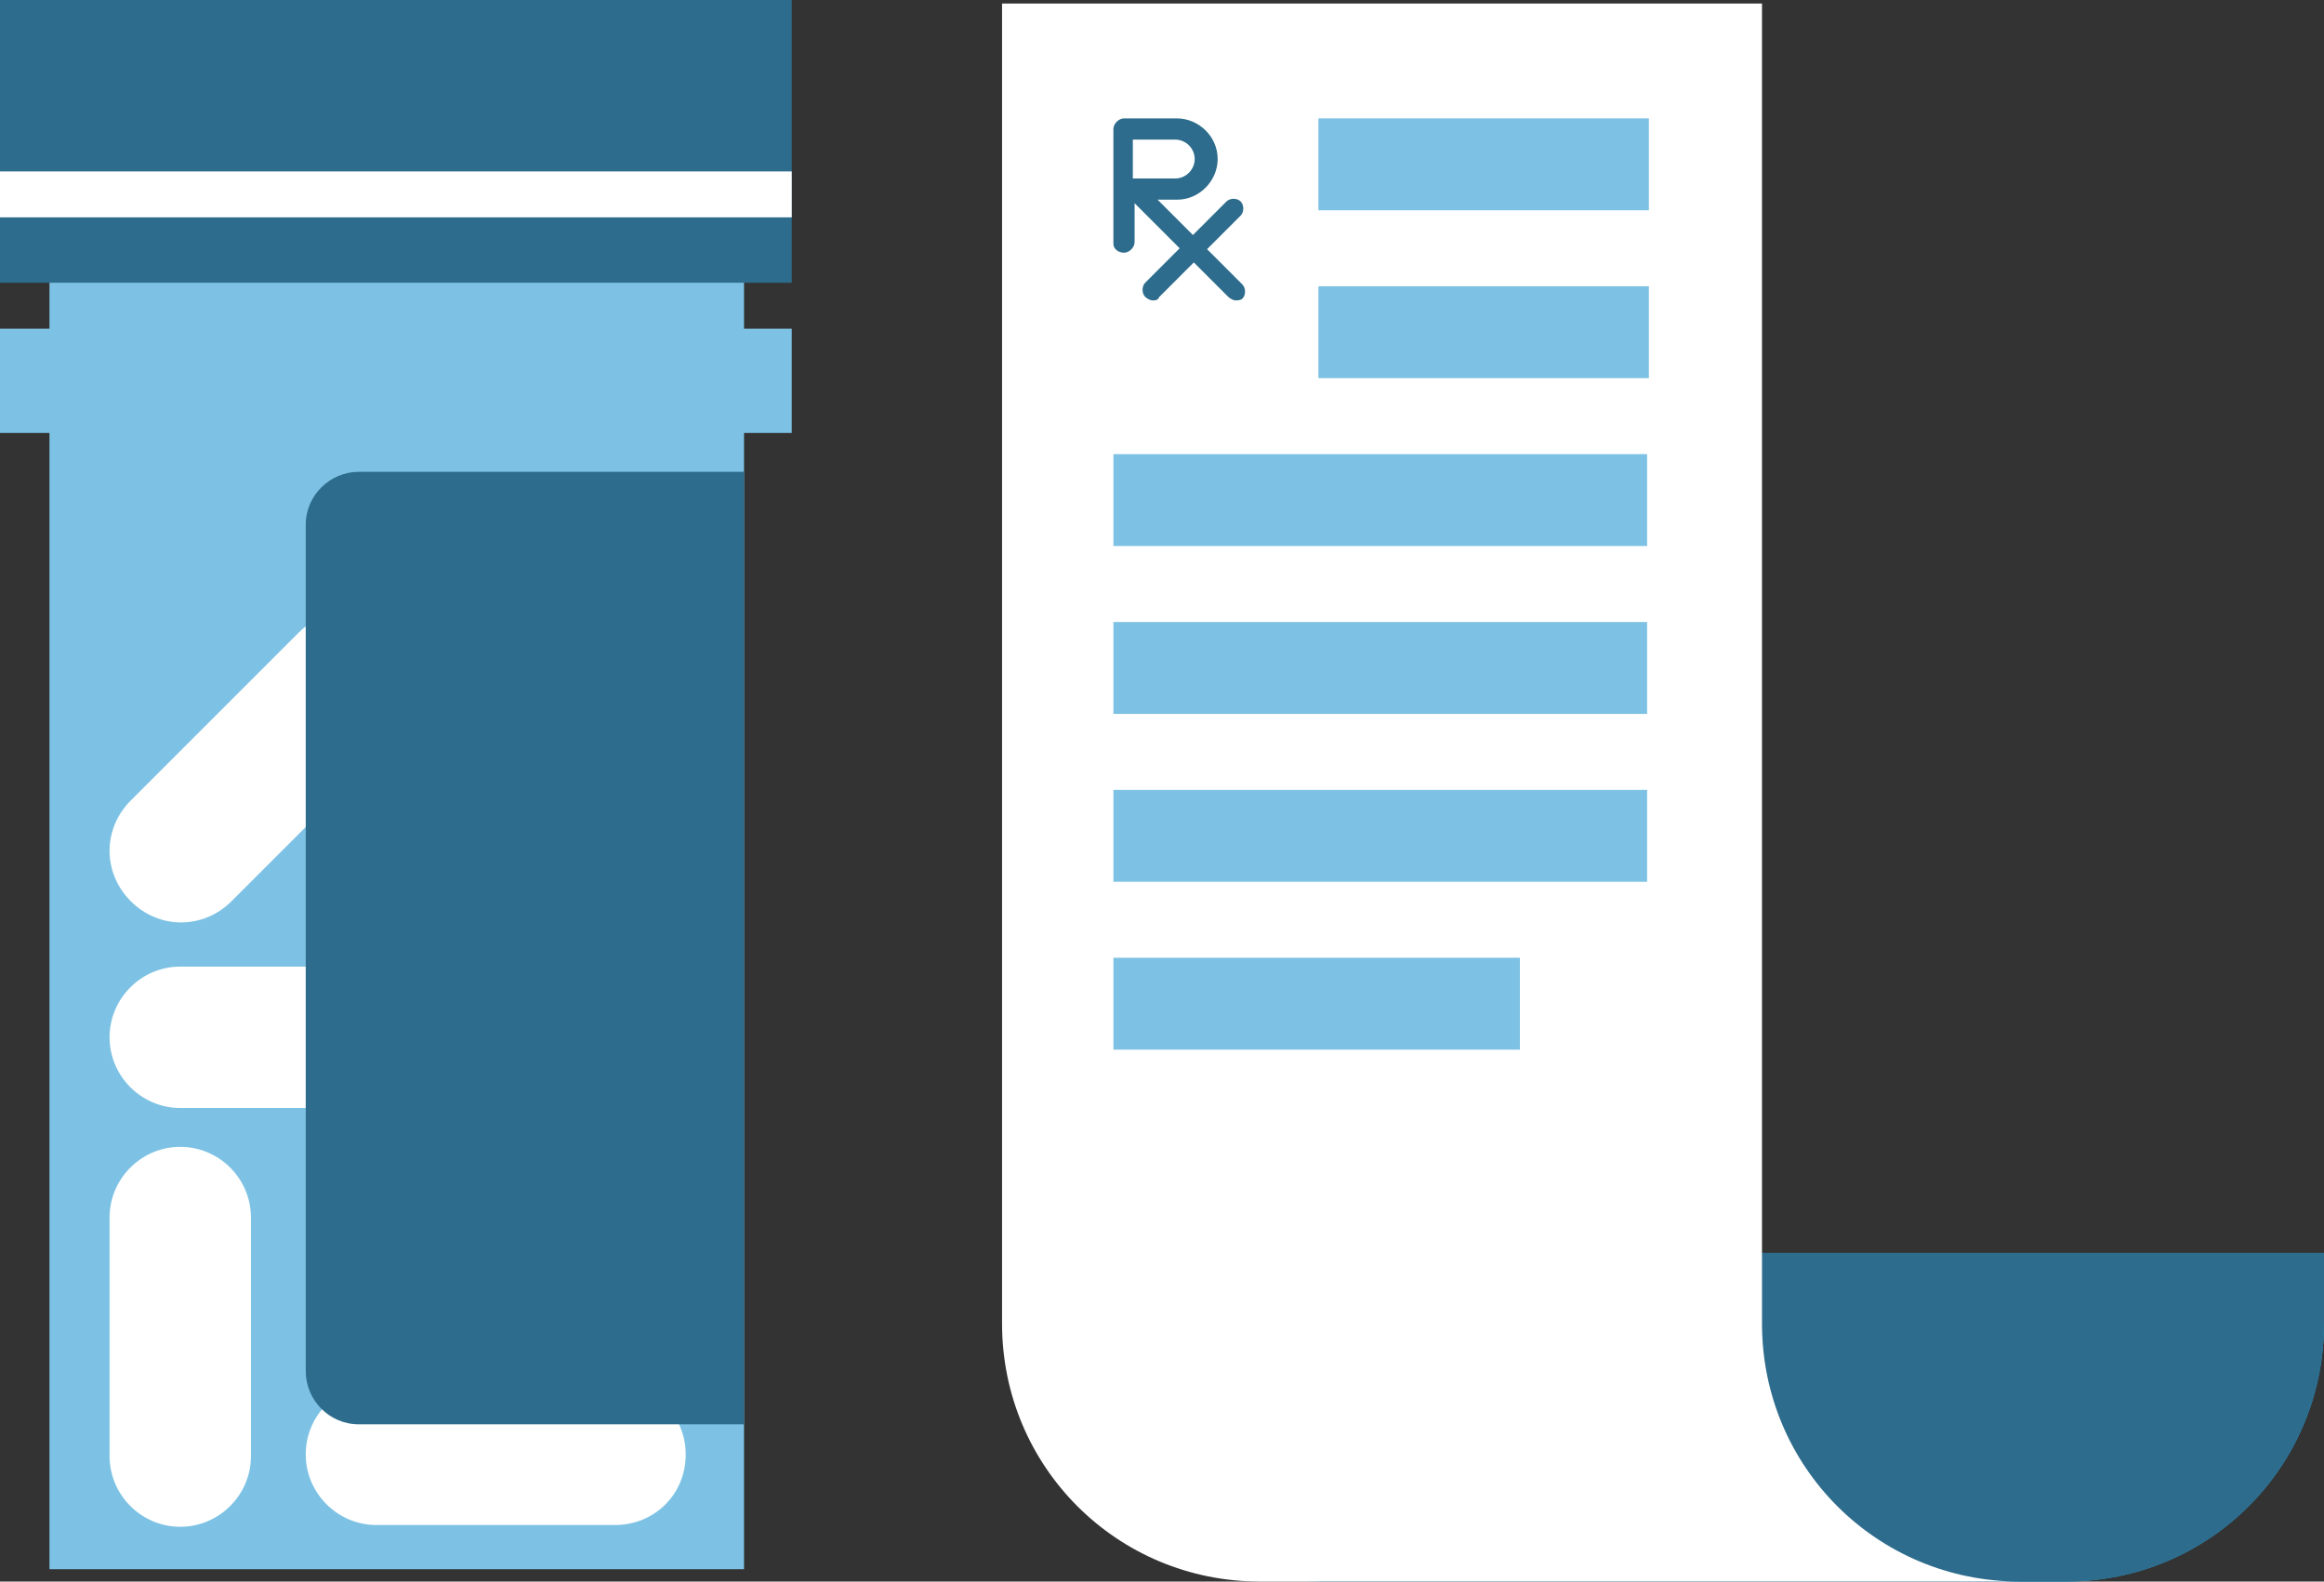 <?xml version="1.0" encoding="utf-8"?>
<!-- Generator: Adobe Illustrator 21.0.0, SVG Export Plug-In . SVG Version: 6.00 Build 0)  -->
<svg version="1.1" id="Layer_1" xmlns="http://www.w3.org/2000/svg" xmlns:xlink="http://www.w3.org/1999/xlink" x="0px" y="0px"
	 viewBox="0 0 131.5 89.5" style="enable-background:new 0 0 131.5 89.5;" xml:space="preserve">
<rect x="0" y="0" width="131.5" height="89.5" fill="#333333" stroke="none"/>
<style type="text/css">
	.st0{fill:#25AAE1;}
	.st1{fill:#2D6C8C;}
	.st2{fill:#FFFFFF;}
	.st3{fill:#7DC2E4;}
</style>
<g>
	<path class="st0" d="M73.9,89.5L73.9,89.5c8.1,0,14.6-6.5,14.6-14.6v-4h43v4c0,8.1-6.5,14.6-14.6,14.6h0
		C108.8,89.5,65.8,89.5,73.9,89.5z"/>
</g>
<g>
	<path class="st1" d="M73.9,89.5L73.9,89.5c8.1,0,14.6-6.5,14.6-14.6v-4h43v4c0,8.1-6.5,14.6-14.6,14.6h0
		C108.8,89.5,65.8,89.5,73.9,89.5z"/>
</g>
<g>
	<path class="st2" d="M114.3,89.5L114.3,89.5c-8.1,0-14.6-6.5-14.6-14.6V0.2h-43v74.7c0,8.1,6.5,14.6,14.6,14.6h0
		C79.4,89.5,122.4,89.5,114.3,89.5z"/>
</g>
<g>
	<path class="st1" d="M69.9,17c-0.1,0-0.3-0.1-0.4-0.2l-5.3-5.3v2.2c0,0.3-0.3,0.6-0.6,0.6S63,14.1,63,13.8V7.3
		c0-0.3,0.3-0.6,0.6-0.6h3c1.2,0,2.3,1,2.3,2.3c0,1.2-1,2.3-2.3,2.3h-1.1l4.8,4.8c0.2,0.2,0.2,0.6,0,0.8C70.2,17,70,17,69.9,17z
		 M64.1,10.1h2.4c0.6,0,1.1-0.5,1.1-1.1c0-0.6-0.5-1.1-1.1-1.1h-2.4V10.1z"/>
	<path class="st1" d="M65.2,17c-0.1,0-0.3-0.1-0.4-0.2c-0.2-0.2-0.2-0.6,0-0.8l4.6-4.6c0.2-0.2,0.6-0.2,0.8,0c0.2,0.2,0.2,0.6,0,0.8
		l-4.6,4.6C65.5,17,65.4,17,65.2,17z"/>
</g>
<polygon class="st3" points="44.8,18.6 42.1,18.6 42.1,0 2.8,0 2.8,18.6 0,18.6 0,24.5 2.8,24.5 2.8,88.8 42.1,88.8 42.1,24.5 
	44.8,24.5 "/>
<rect x="0" class="st1" width="44.8" height="16"/>
<rect x="0" y="9.7" class="st2" width="44.8" height="2.6"/>
<path class="st2" d="M10.2,64.9L10.2,64.9c-2.2,0-4,1.8-4,4v13.5c0,2.2,1.8,4,4,4l0,0c2.2,0,4-1.8,4-4V68.9
	C14.2,66.7,12.4,64.9,10.2,64.9z"/>
<path class="st2" d="M38.8,82.3L38.8,82.3c0-2.2-1.8-4-4-4H21.3c-2.2,0-4,1.8-4,4l0,0c0,2.2,1.8,4,4,4h13.5
	C37,86.3,38.8,84.6,38.8,82.3z"/>
<path class="st2" d="M27.7,58.7L27.7,58.7c0-2.2-1.8-4-4-4H10.2c-2.2,0-4,1.8-4,4v0c0,2.2,1.8,4,4,4h13.5
	C25.9,62.7,27.7,61,27.7,58.7z"/>
<path class="st2" d="M22.6,35.8L22.6,35.8c-1.6-1.6-4.1-1.6-5.7,0l-9.5,9.5c-1.6,1.6-1.6,4.1,0,5.7l0,0c1.6,1.6,4.1,1.6,5.7,0
	l9.5-9.5C24.1,39.9,24.1,37.4,22.6,35.8z"/>
<path class="st1" d="M20.3,26.7c-1.6,0-3,1.3-3,3v47.9c0,1.6,1.3,3,3,3h21.8V26.7H20.3z"/>
<rect x="74.6" y="6.7" class="st3" width="18.7" height="5.2"/>
<rect x="74.6" y="16.2" class="st3" width="18.7" height="5.2"/>
<rect x="63" y="25.7" class="st3" width="30.2" height="5.2"/>
<rect x="63" y="35.2" class="st3" width="30.2" height="5.2"/>
<rect x="63" y="44.7" class="st3" width="30.2" height="5.2"/>
<rect x="63" y="54.2" class="st3" width="23" height="5.2"/>
</svg>
